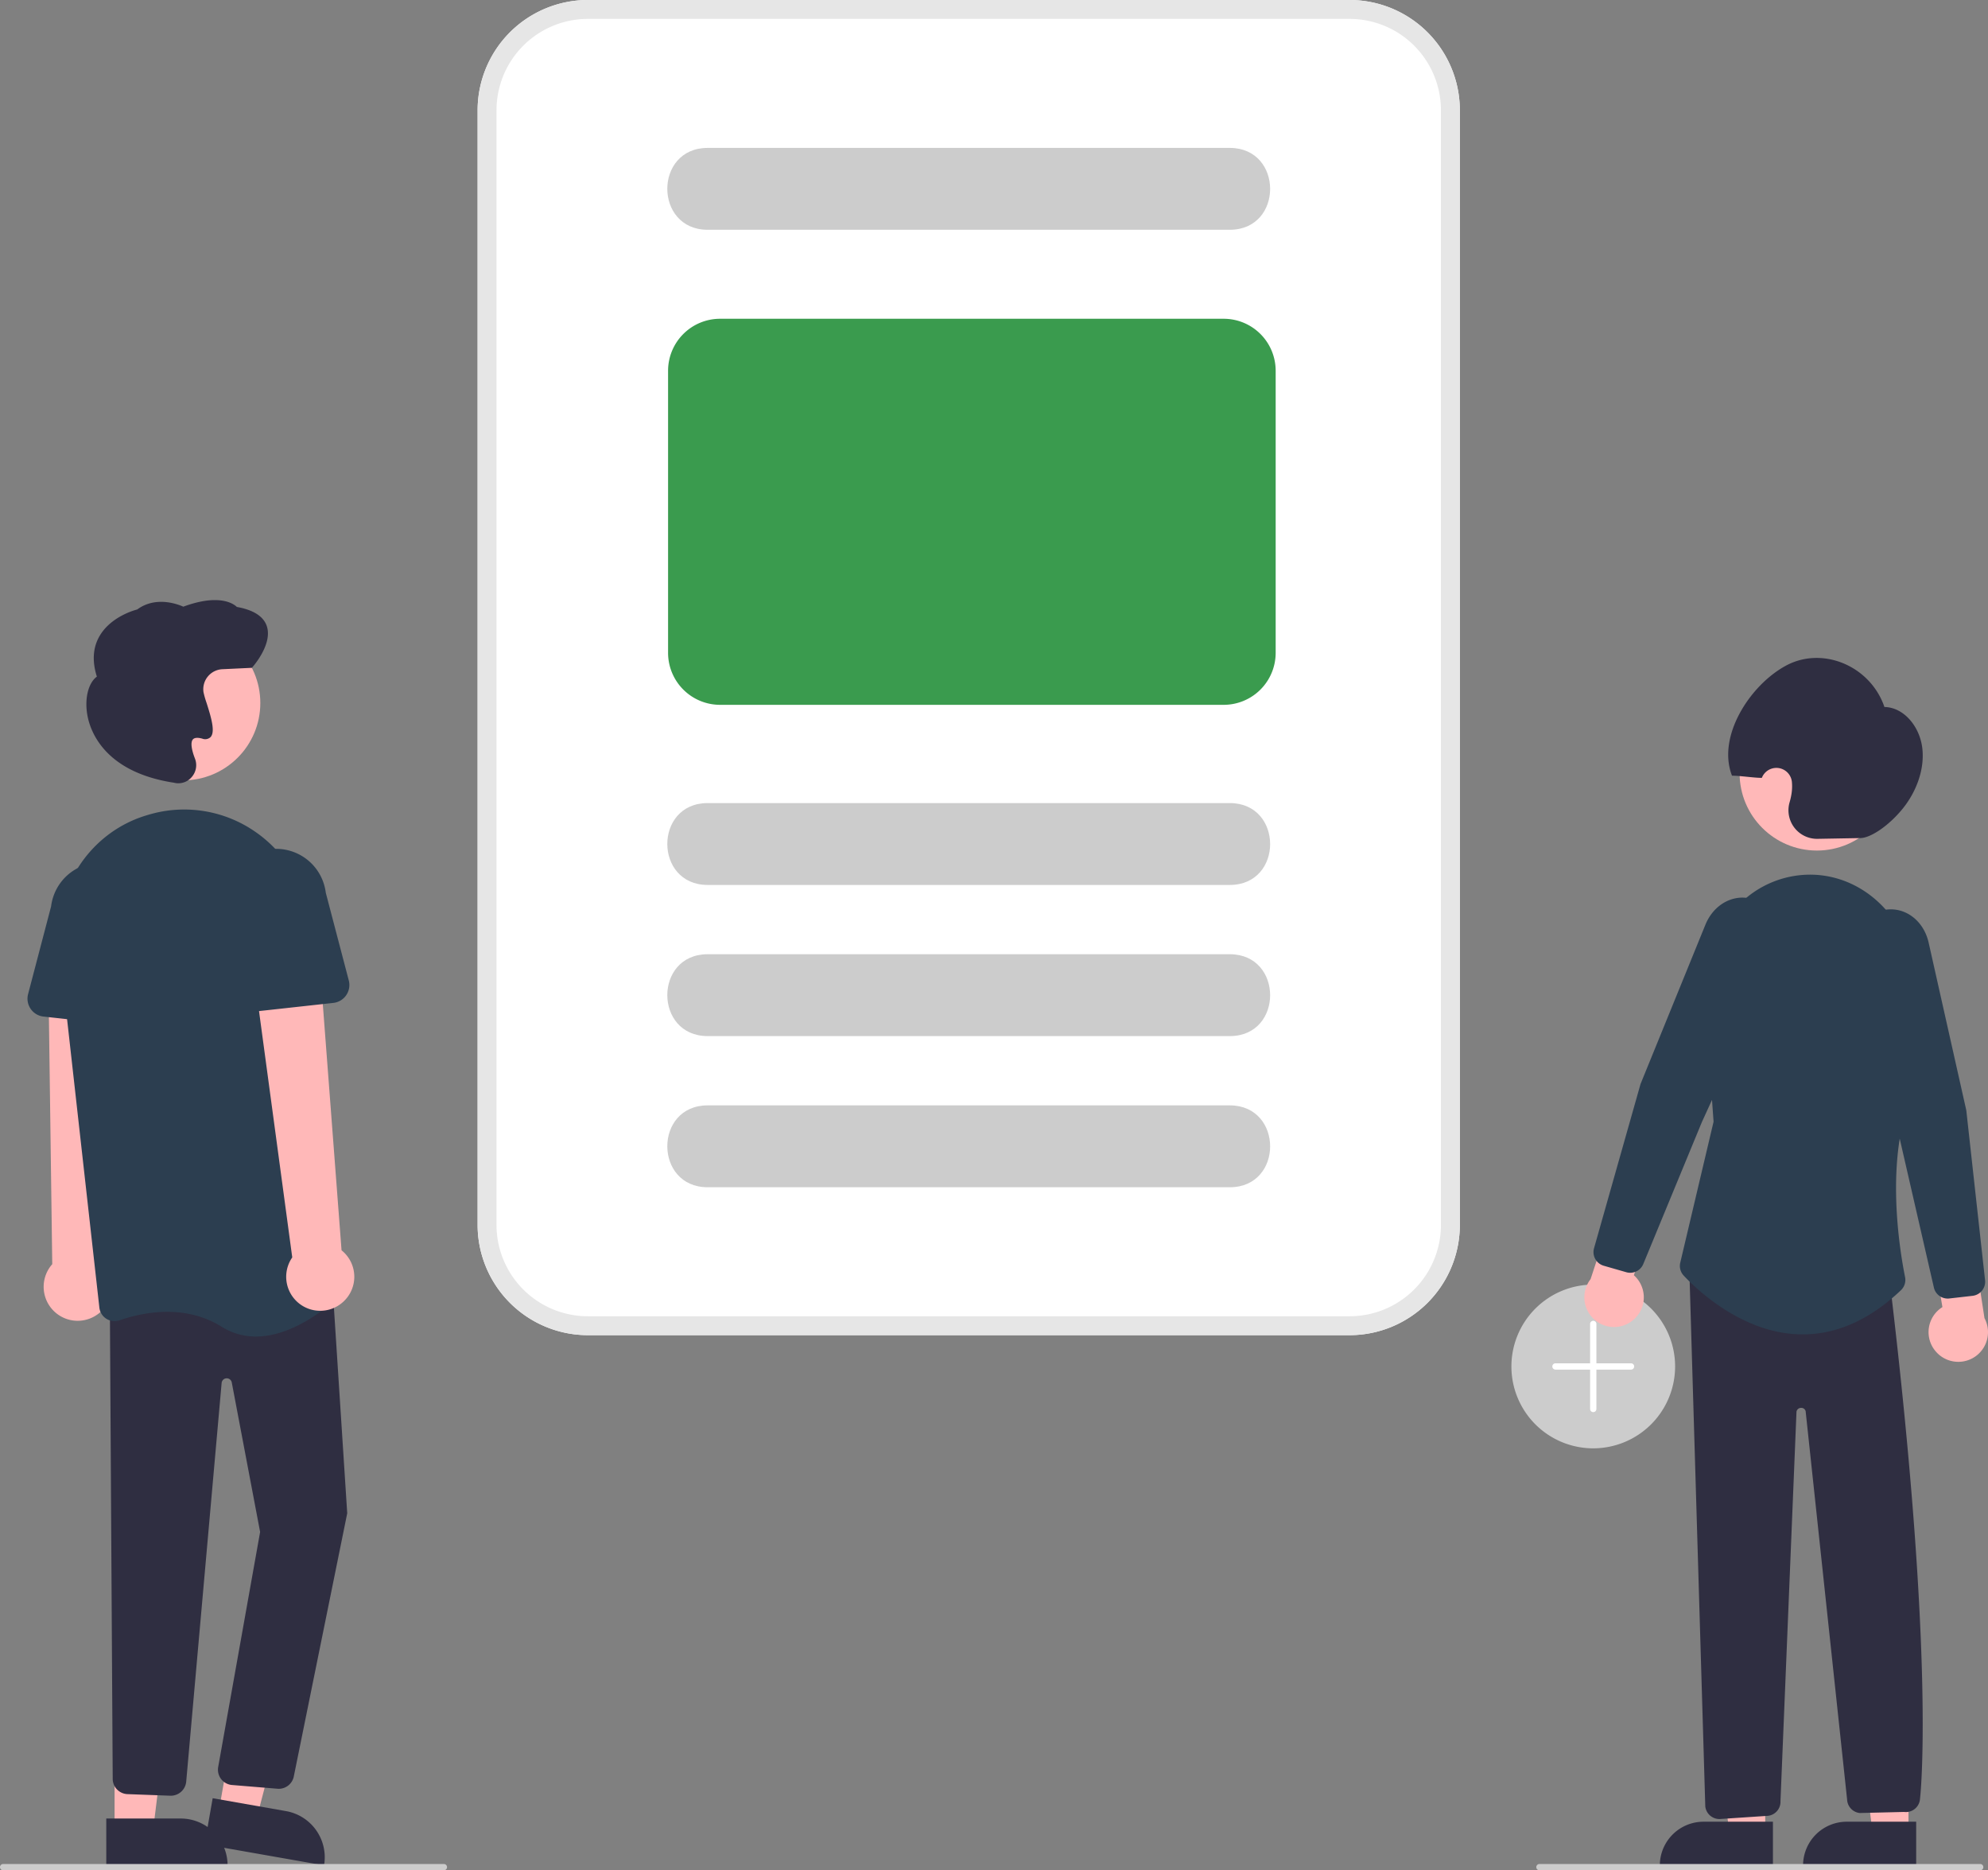 <svg width="631.483" height="593.941" xmlns="http://www.w3.org/2000/svg" source="https://undraw.co/" artist="Katerina Limpitsouni" role="img">

 <rect width="100%" height="100%" fill="#808080" stroke="none"/>

 <g>
  <title>Layer 1</title>
  <path id="svg_1" fill="#ccc" d="m506.094,459.941a26,26 0 1 1 26,-26a26.029,26.029 0 0 1 -26,26z"/>
  <path id="svg_2" fill="#fff" d="m518.094,432.941l-11,0l0,-12.5a1,1 0 0 0 -2,0l0,12.5l-11,0a1,1 0 1 0 0,2l11,0l0,12.5a1,1 0 0 0 2,0l0,-12.5l11,0a1,1 0 0 0 0,-2z"/>
  <polygon id="svg_3" fill="#ffb8b8" points="606.22 581.779 594.788 581.778 589.352 537.682 606.224 537.683 606.22 581.779"/>
  <path id="svg_4" fill="#2f2e41" d="m586.622,578.511l22.048,0a0,0 0 0 1 0,0l0,13.882a0,0 0 0 1 0,0l-35.93,0a0,0 0 0 1 0,0l0,0a13.882,13.882 0 0 1 13.882,-13.882z"/>
  <polygon id="svg_5" fill="#ffb8b8" points="560.72 581.779 549.288 581.778 543.852 537.682 560.724 537.683 560.72 581.779"/>
  <path id="svg_6" fill="#2f2e41" d="m541.122,578.511l22.048,0a0,0 0 0 1 0,0l0,13.882a0,0 0 0 1 0,0l-35.93,0a0,0 0 0 1 0,0l0,0a13.882,13.882 0 0 1 13.882,-13.882z"/>
  <path id="svg_7" fill="#ffb8b8" d="m615.027,429.328a9.377,9.377 0 0 1 1.976,-14.242l-3.541,-21.133l12.318,-5.284l4.581,29.915a9.428,9.428 0 0 1 -15.334,10.745l0,-0z"/>
  <path id="svg_8" fill="#ffb8b8" d="m518.589,419.343a9.377,9.377 0 0 0 0.404,-14.373l6.984,-20.258l-11.276,-7.246l-9.46,28.747a9.428,9.428 0 0 0 13.349,13.13z"/>
  <circle id="svg_9" fill="#ffb8b8" r="24.561" cy="245.542" cx="577.139"/>
  <path id="svg_10" fill="#2c3e50" d="m517.83,404.187a4.502,4.502 0 0 1 -1.245,-0.176l-7.159,-2.055a4.508,4.508 0 0 1 -3.088,-5.551l14.774,-52.162l20.602,-50.575c2.049,-5.028 6.329,-8.325 11.17,-8.605a11.446,11.446 0 0 1 10.778,6.277l0,0a15.621,15.621 0 0 1 0.357,13.771l-23.417,51.21l-18.616,45.083a4.498,4.498 0 0 1 -4.156,2.784z"/>
  <path id="svg_11" fill="#2f2e41" d="m590.999,266.14l-13.647,0.243a9.074,9.074 0 0 1 -8.896,-11.59a21.128,21.128 0 0 0 0.656,-3.013a15.224,15.224 0 0 0 0.09,-3.354a4.952,4.952 0 0 0 -9.554,-1.408l0,0c-2.295,0.033 -7.183,-0.715 -9.478,-0.683c-4.872,-12.49 5.745,-28.833 17.174,-34.972c11.651,-6.258 26.775,0.109 31.241,13.152c6.198,0.111 11.235,6.225 12.033,13.106s-2.032,14.067 -6.363,19.342s-10.018,9.119 -13.256,9.176z"/>
  <path id="svg_12" fill="#2f2e41" d="m546.141,577.662a4.515,4.515 0 0 1 -4.461,-4.01l-5.063,-170.235l63.787,4.541l0.049,0.41c14.415,120.663 9.487,162.432 9.436,162.839a4.498,4.498 0 0 1 -5.075,4.203l-14.097,0.338a4.498,4.498 0 0 1 -3.989,-4.296l-13.171,-123.3a1.406,1.406 0 0 0 -1.466,-1.056a1.463,1.463 0 0 0 -1.439,1.177l-5.089,123.704a4.481,4.481 0 0 1 -4.041,4.67l-14.932,0.993a4.456,4.456 0 0 1 -0.447,0.022z"/>
  <path id="svg_13" fill="#2c3e50" d="m572.61,423.757c-0.382,0 -0.762,-0.006 -1.145,-0.018c-18.342,-0.552 -32.692,-14.429 -36.653,-18.669a4.478,4.478 0 0 1 -1.081,-4.097l10.581,-44.764l-2.807,-38.917a38.369,38.369 0 0 1 10.506,-29.633a31.664,31.664 0 0 1 24.386,-9.866c17.855,0.852 31.941,16.812 32.069,36.333c0.198,30.235 -0.693,32.312 -0.985,32.995c-8.911,20.797 -4.044,49.989 -2.34,58.441a4.516,4.516 0 0 1 -1.337,4.188c-9.8,9.299 -20.29,14.008 -31.193,14.008z"/>
  <path id="svg_14" fill="#2c3e50" d="m618.675,412.379a4.497,4.497 0 0 1 -4.38,-3.494l-10.917,-47.557l-14.631,-54.357a15.621,15.621 0 0 1 2.627,-13.522a11.456,11.456 0 0 1 11.666,-4.41c4.729,1.076 8.405,5.035 9.595,10.333l11.955,53.229l5.962,53.941a4.509,4.509 0 0 1 -3.963,4.965l-7.4,0.844a4.487,4.487 0 0 1 -0.516,0.03z"/>
  <path id="svg_15" fill="#ffb8b8" d="m30.832,417.507a10.743,10.743 0 0 0 1.582,-16.396l4.167,-93.018l-21.216,2.381l1.233,90.985a10.801,10.801 0 0 0 14.234,16.048z"/>
  <polygon id="svg_16" fill="#ffb8b8" points="69.534 574.966 81.609 577.089 93.543 531.525 77.722 528.392 69.534 574.966"/>
  <path id="svg_17" transform="rotate(-170.029 321.936 1369.36)" fill="#2f2e41" d="m672.168,2096.679l38.531,0a0,0 0 0 1 0,0l0,14.887a0,0 0 0 1 0,0l-23.644,0a14.887,14.887 0 0 1 -14.887,-14.887l0,0a0,0 0 0 1 0,0z"/>
  <polygon id="svg_18" fill="#ffb8b8" points="36.392 581.01 48.652 581.01 54.484 533.722 36.39 533.723 36.392 581.01"/>
  <path id="svg_19" transform="rotate(179.997 390.354 1322.91)" fill="#2f2e41" d="m708.378,2053.451l38.531,0a0,0 0 0 1 0,0l0,14.887a0,0 0 0 1 0,0l-23.644,0a14.887,14.887 0 0 1 -14.887,-14.887l0,0a0,0 0 0 1 0,0l0,-0z"/>
  <path id="svg_20" fill="#2f2e41" d="m88.545,568.061a4.748,4.748 0 0 1 -0.573,-0.034l-14.43,-1.187a4.881,4.881 0 0 1 -4.243,-5.66l13.325,-74.681l-9.004,-47.474a1.627,1.627 0 0 0 -3.219,0.16l-11.256,126.628a4.924,4.924 0 0 1 -5.21,4.437l-13.595,-0.506a4.888,4.888 0 0 1 -4.536,-4.631l-0.914,-151.768l70.481,-8.81l4.924,76.041l-0.02,0.081l-16.991,83.675a4.886,4.886 0 0 1 -4.741,3.73z"/>
  <circle id="svg_21" fill="#ffb8b8" r="24.561" cy="223.255" cx="58.129"/>
  <path id="svg_22" fill="#2c3e50" d="m81.272,424.437a20.11,20.11 0 0 1 -10.857,-3.106c-11.897,-7.436 -25.411,-4.481 -32.407,-2.057a4.88,4.88 0 0 1 -4.221,-0.481a4.811,4.811 0 0 1 -2.224,-3.552l-12.723,-113.626c-2.132,-19.038 9.336,-36.937 27.268,-42.56l0,0q1.011,-0.317 2.055,-0.601a39.569,39.569 0 0 1 32.972,5.723a40.204,40.204 0 0 1 17.167,29.353l10.71,114.387a4.807,4.807 0 0 1 -1.527,4.007c-3.754,3.473 -14.652,12.511 -26.214,12.512z"/>
  <path id="svg_23" fill="#2c3e50" d="m42.531,325.983l-28.703,-3.156a5.717,5.717 0 0 1 -4.905,-7.134l7.306,-27.846a15.879,15.879 0 0 1 31.556,3.563l1.085,28.675a5.717,5.717 0 0 1 -6.338,5.898l0,0z"/>
  <path id="svg_24" fill="#ffb8b8" d="m108.898,413.524a10.743,10.743 0 0 0 -0.406,-16.468l-7.073,-92.842l-20.789,4.68l12.203,90.414a10.801,10.801 0 0 0 16.064,14.216z"/>
  <path id="svg_25" fill="#2c3e50" d="m72.661,320.146a5.711,5.711 0 0 1 -1.818,-4.4l1.085,-28.675a15.879,15.879 0 0 1 31.556,-3.563l7.306,27.846a5.717,5.717 0 0 1 -4.905,7.134l-28.703,3.156a5.711,5.711 0 0 1 -4.52,-1.498z"/>
  <path id="svg_26" fill="#2f2e41" d="m56.668,248.741a5.683,5.683 0 0 1 -1.297,-0.151l-0.125,-0.03c-21.594,-3.304 -26.367,-15.812 -27.414,-21.035c-1.084,-5.408 0.15,-10.628 2.94,-12.656c-1.521,-4.803 -1.277,-9.061 0.727,-12.662c3.495,-6.28 11.081,-8.404 12.098,-8.664c6.058,-4.469 13.306,-1.486 14.625,-0.881c11.719,-4.335 16.198,-0.727 17.008,0.079c5.238,0.941 8.431,2.964 9.491,6.016c1.991,5.731 -4.305,12.86 -4.574,13.161l-0.14,0.156l-9.38,0.447a6.358,6.358 0 0 0 -5.981,7.317l0,0a29.604,29.604 0 0 0 0.96,3.355c1.602,5.006 2.802,9.283 1.254,10.909a2.51,2.51 0 0 1 -2.625,0.455c-1.467,-0.392 -2.462,-0.31 -2.958,0.245c-0.77,0.859 -0.535,3.035 0.662,6.125a5.739,5.739 0 0 1 -1.046,5.847a5.568,5.568 0 0 1 -4.226,1.967z"/>
  <path id="svg_27" fill="#ccc" d="m141,593.941l-140,0a1,1 0 0 1 0,-2l140,0a1,1 0 1 1 0,2z"/>
  <path id="svg_28" fill="#ccc" d="m629,593.941l-140,0a1,1 0 0 1 0,-2l140,0a1,1 0 1 1 0,2z"/>
  <path id="svg_29" fill="#fff" d="m428.713,424l-242,0a35.04,35.04 0 0 1 -35,-35l0,-354a35.04,35.04 0 0 1 35,-35l242,0a35.04,35.04 0 0 1 35,35l0,354a35.04,35.04 0 0 1 -35,35z"/>
  <path id="svg_30" fill="#ccc" d="m390.713,281.029l-166,0c-16.957,-0.082 -17.028,-25.912 0.001,-26l165.999,-0c16.945,0.079 17.037,25.911 0,26z"/>
  <path id="svg_31" fill="#ccc" d="m390.713,72.97l-166,0c-16.957,-0.082 -17.028,-25.912 0.001,-26l165.999,-0c16.945,0.079 17.037,25.911 0,26z"/>
  <path id="svg_32" fill="#ccc" d="m390.713,329.029l-166,0c-16.957,-0.082 -17.028,-25.912 0.001,-26l165.999,-0c16.945,0.079 17.037,25.911 0,26z"/>
  <path id="svg_33" fill="#ccc" d="m390.713,377.029l-166,0c-16.957,-0.082 -17.028,-25.912 0.001,-26l165.999,-0c16.945,0.079 17.037,25.911 0,26z"/>
  <path id="svg_34" fill="#3a9b4e" d="m388.713,223.829l-160,0a16.519,16.519 0 0 1 -16.5,-16.5l0,-89.6a16.519,16.519 0 0 1 16.5,-16.5l160,0a16.519,16.519 0 0 1 16.5,16.5l0,89.6a16.519,16.519 0 0 1 -16.5,16.5z"/>
  <path id="svg_35" fill="#e6e6e6" d="m428.713,424l-242,0a35.04,35.04 0 0 1 -35,-35l0,-354a35.04,35.04 0 0 1 35,-35l242,0a35.04,35.04 0 0 1 35,35l0,354a35.04,35.04 0 0 1 -35,35zm-242,-418a29.033,29.033 0 0 0 -29,29l0,354a29.033,29.033 0 0 0 29,29l242,0a29.033,29.033 0 0 0 29,-29l0,-354a29.033,29.033 0 0 0 -29,-29l-242,0z"/>
 </g>
</svg>